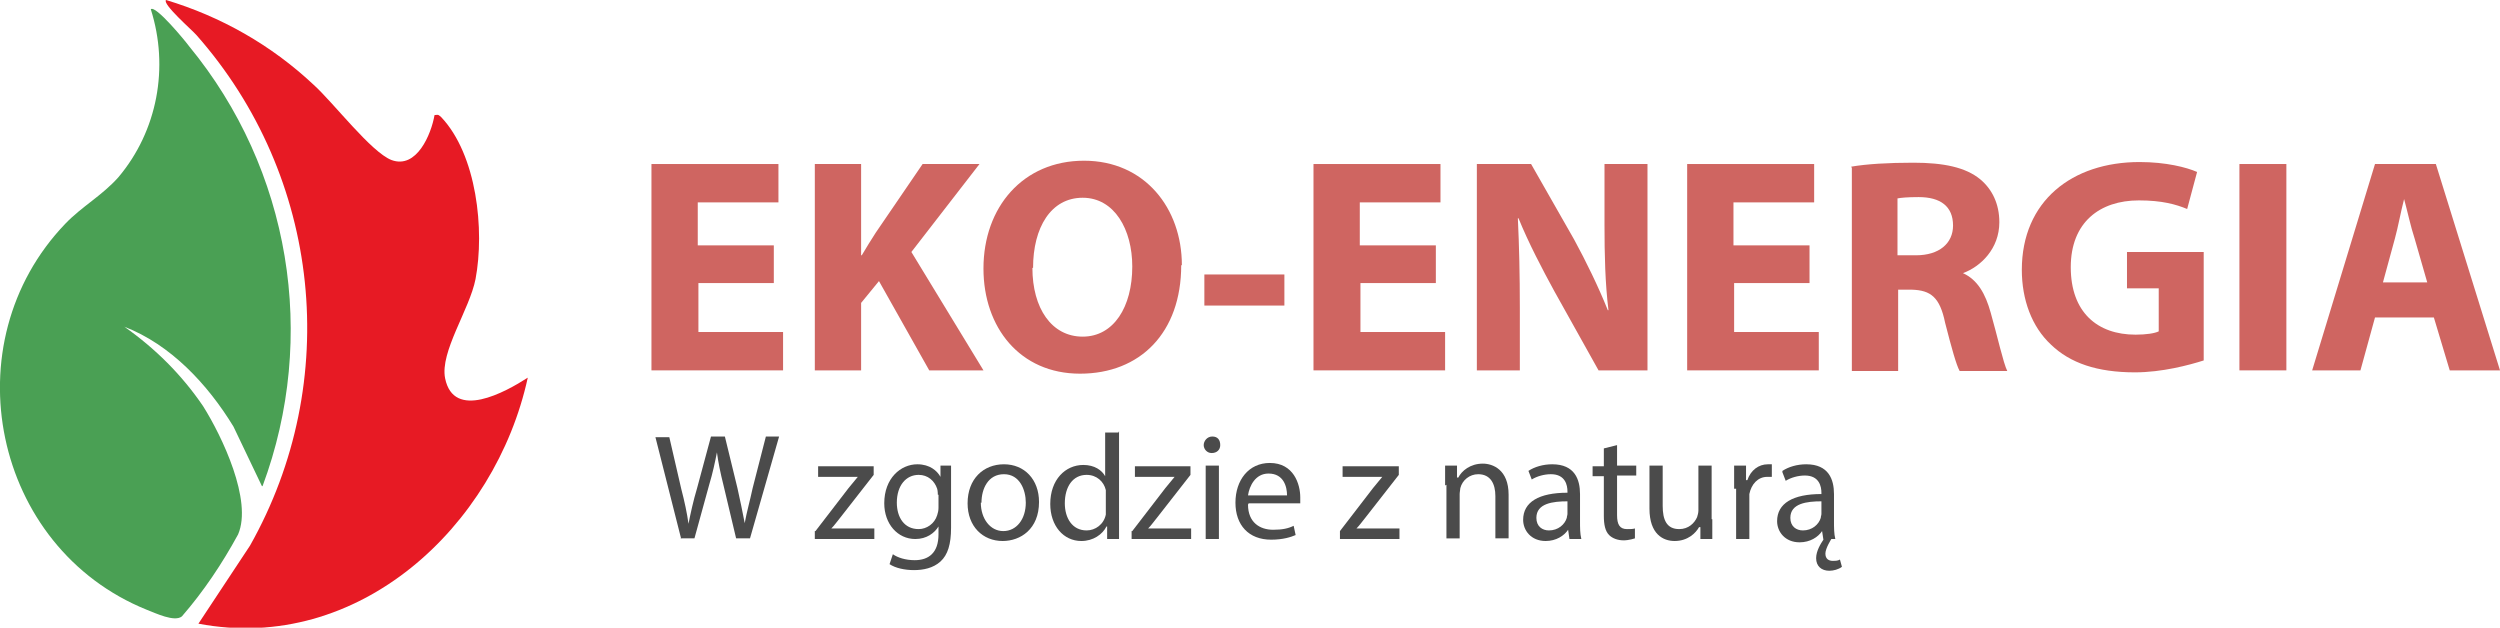 <?xml version="1.0" encoding="UTF-8"?><svg id="Warstwa_2" xmlns="http://www.w3.org/2000/svg" xmlns:xlink="http://www.w3.org/1999/xlink" viewBox="0 0 37.8 9.49"><defs><style>.cls-1{fill:none;}.cls-2{fill:#e71a24;}.cls-3{fill:#cf6561;}.cls-4{fill:#4aa054;}.cls-5{fill:#4b4b4b;}.cls-6{clip-path:url(#clippath);}</style><clipPath id="clippath"><rect class="cls-1" width="7.98" height="9.49"/></clipPath></defs><g id="Warstwa_1-2"><g id="Group_3398"><g class="cls-6"><g id="Group_3397"><path id="Path_2596" class="cls-4" d="M3.96,7.35l-.43-.9c-.39-.64-.95-1.24-1.65-1.51.47.33.87.73,1.19,1.2.29.46.75,1.43.53,1.94-.24.44-.52.86-.85,1.24-.11.09-.4-.05-.53-.1C-.11,8.28-.75,5.19.99,3.38c.25-.26.55-.42.8-.7.59-.7.77-1.66.49-2.54.07-.07.53.49.58.56,1.53,1.86,1.95,4.39,1.11,6.65"/><path id="Path_2597" class="cls-2" d="M6.57,1.74c.07-.01.06,0,.1.03.54.57.66,1.71.52,2.45-.09.46-.54,1.1-.46,1.5.13.64.91.21,1.25-.01-.49,2.25-2.56,4.18-4.98,3.72l.78-1.18c1.4-2.48,1.08-5.58-.81-7.72-.06-.07-.52-.47-.46-.53.83.25,1.59.68,2.23,1.28.3.27.87,1.02,1.18,1.14.38.14.6-.39.65-.68"/></g></g></g><path class="cls-3" d="M11.71,4.28h-1.15v.74h1.28v.58h-1.99v-3.12h1.92v.58h-1.22v.65h1.15v.57Z"/><path class="cls-3" d="M12.32,2.48h.7v1.38h.01c.07-.12.14-.23.21-.34l.71-1.04h.86l-1.03,1.33,1.09,1.79h-.82l-.76-1.35-.27.33v1.02h-.7v-3.12Z"/><path class="cls-3" d="M17.86,4.01c0,1.02-.62,1.64-1.53,1.64s-1.46-.7-1.46-1.59c0-.93.6-1.63,1.52-1.63s1.48.72,1.48,1.58ZM15.61,4.05c0,.61.29,1.04.76,1.04s.75-.45.75-1.06c0-.56-.27-1.04-.75-1.04s-.75.45-.75,1.06Z"/><path class="cls-3" d="M19.42,4.15v.47h-1.21v-.47h1.21Z"/><path class="cls-3" d="M21.72,4.28h-1.15v.74h1.28v.58h-1.99v-3.12h1.92v.58h-1.22v.65h1.15v.57Z"/><path class="cls-3" d="M22.33,5.6v-3.12h.82l.65,1.14c.18.33.37.72.51,1.07h.01c-.05-.41-.06-.83-.06-1.3v-.91h.65v3.12h-.74l-.67-1.2c-.18-.33-.39-.73-.54-1.1h-.01c.02.42.03.85.03,1.36v.94h-.65Z"/><path class="cls-3" d="M27.37,4.28h-1.15v.74h1.28v.58h-1.99v-3.12h1.92v.58h-1.22v.65h1.15v.57Z"/><path class="cls-3" d="M27.99,2.52c.23-.04.56-.06.94-.06.46,0,.79.07,1.01.25.18.15.29.37.29.65,0,.4-.28.67-.55.77h0c.22.1.34.31.42.6.1.35.19.76.25.88h-.72c-.05-.09-.12-.34-.22-.73-.08-.39-.22-.49-.5-.5h-.21v1.23h-.7v-3.07ZM28.69,3.86h.28c.35,0,.56-.18.56-.45,0-.29-.19-.43-.52-.43-.17,0-.27.01-.32.02v.86Z"/><path class="cls-3" d="M33.32,5.45c-.22.07-.63.18-1.04.18-.57,0-.98-.14-1.27-.42-.29-.27-.44-.68-.44-1.13,0-1.04.76-1.63,1.78-1.63.4,0,.71.08.87.15l-.15.56c-.17-.07-.38-.13-.73-.13-.59,0-1.03.33-1.03,1.01s.4,1.02.98,1.02c.16,0,.29-.02.35-.05v-.65h-.48v-.55h1.16v1.64Z"/><path class="cls-3" d="M34.57,2.48v3.12h-.71v-3.12h.71Z"/><path class="cls-3" d="M35.91,4.8l-.22.8h-.73l.95-3.12h.92l.97,3.12h-.76l-.24-.8h-.89ZM36.7,4.27l-.19-.66c-.06-.18-.11-.42-.16-.6h0c-.05.19-.09.42-.14.6l-.18.66h.69Z"/><path class="cls-5" d="M10.3,8.15l-.39-1.54h.21l.18.78c.05.19.09.38.11.53h0c.03-.15.07-.34.13-.54l.21-.78h.21l.19.78c.04.18.08.37.11.53h0c.03-.17.08-.34.12-.53l.2-.78h.2l-.44,1.54h-.21l-.19-.8c-.05-.2-.08-.35-.1-.5h0c-.03.15-.06.3-.12.5l-.22.8h-.21Z"/><path class="cls-5" d="M12.33,8.03l.5-.65c.05-.06.09-.11.14-.17h0s-.6,0-.6,0v-.16h.84v.13s-.5.64-.5.64c-.05.06-.09.12-.14.17h0s.65,0,.65,0v.16h-.9v-.12Z"/><path class="cls-5" d="M14.38,7.04c0,.08,0,.17,0,.3v.64c0,.25-.05.41-.16.51-.11.1-.26.13-.4.13s-.28-.03-.37-.09l.05-.15c.07.05.19.09.33.09.21,0,.36-.11.36-.39v-.12h0c-.06.1-.18.19-.35.19-.27,0-.47-.23-.47-.54,0-.38.25-.59.5-.59.19,0,.3.1.35.19h0v-.17h.19ZM14.18,7.48s0-.06-.01-.09c-.04-.12-.14-.21-.28-.21-.19,0-.33.16-.33.42,0,.22.11.4.33.4.12,0,.24-.08.28-.21.01-.03.02-.07.02-.11v-.2Z"/><path class="cls-5" d="M15.71,7.59c0,.41-.28.59-.55.59-.3,0-.53-.22-.53-.57,0-.37.24-.59.55-.59s.53.23.53.57ZM14.83,7.6c0,.24.14.43.34.43s.34-.18.34-.43c0-.19-.09-.43-.33-.43s-.34.22-.34.43Z"/><path class="cls-5" d="M16.92,6.52v1.34c0,.1,0,.21,0,.29h-.18v-.19h-.01c-.06.12-.2.22-.38.22-.27,0-.47-.23-.47-.56,0-.37.23-.59.5-.59.17,0,.28.08.33.17h0v-.66h.2ZM16.72,7.49s0-.06,0-.08c-.03-.13-.14-.23-.29-.23-.21,0-.33.18-.33.43,0,.22.11.41.33.41.13,0,.26-.09.29-.24,0-.03,0-.06,0-.09v-.19Z"/><path class="cls-5" d="M17.12,8.03l.5-.65c.05-.06.09-.11.14-.17h0s-.6,0-.6,0v-.16h.84v.13s-.5.64-.5.64c-.05.06-.09.12-.14.17h0s.65,0,.65,0v.16h-.9v-.12Z"/><path class="cls-5" d="M18.45,6.73c0,.07-.05.12-.13.12-.07,0-.12-.06-.12-.12s.05-.13.13-.13.12.05.12.13ZM18.23,8.15v-1.11h.2v1.11h-.2Z"/><path class="cls-5" d="M18.87,7.63c0,.27.18.38.38.38.14,0,.23-.02.31-.06l.03.14c-.07.03-.19.07-.37.07-.34,0-.54-.22-.54-.56s.2-.6.52-.6c.36,0,.46.32.46.52,0,.04,0,.07,0,.09h-.78ZM19.46,7.49c0-.13-.05-.33-.28-.33-.2,0-.29.19-.31.33h.59Z"/><path class="cls-5" d="M20.26,8.03l.5-.65c.05-.06.09-.11.14-.17h0s-.6,0-.6,0v-.16h.85v.13s-.5.64-.5.64c-.05.06-.09.12-.14.17h0s.65,0,.65,0v.16h-.9v-.12Z"/><path class="cls-5" d="M21.85,7.34c0-.11,0-.21,0-.3h.18v.18h.02c.05-.1.18-.21.37-.21.15,0,.39.09.39.47v.66h-.2v-.64c0-.18-.07-.33-.26-.33-.13,0-.24.09-.27.21,0,.02-.01.06-.01.09v.67h-.2v-.81Z"/><path class="cls-5" d="M23.73,8.15l-.02-.14h0c-.06.09-.18.17-.34.17-.22,0-.34-.16-.34-.32,0-.27.24-.41.67-.41v-.02c0-.09-.03-.26-.25-.26-.1,0-.21.03-.29.08l-.05-.13c.09-.06.22-.1.36-.1.34,0,.42.23.42.45v.41c0,.1,0,.19.02.27h-.18ZM23.7,7.58c-.22,0-.47.03-.47.25,0,.13.09.19.19.19.14,0,.24-.09.27-.19,0-.02.01-.04.01-.06v-.19Z"/><path class="cls-5" d="M24.45,6.72v.32h.29v.15h-.29v.6c0,.14.04.21.15.21.05,0,.09,0,.12-.01v.15s-.09.03-.17.03c-.09,0-.17-.03-.22-.08-.06-.06-.08-.16-.08-.29v-.6h-.17v-.15h.17v-.27l.2-.05Z"/><path class="cls-5" d="M25.89,7.85c0,.11,0,.22,0,.3h-.18v-.18h-.02c-.05.09-.17.21-.37.21-.17,0-.38-.1-.38-.49v-.65h.2v.61c0,.21.06.35.25.35.14,0,.23-.09.27-.18.01-.03.02-.07.02-.1v-.68h.2v.81Z"/><path class="cls-5" d="M26.22,7.39c0-.13,0-.24,0-.35h.18v.22h.02c.05-.15.17-.24.31-.24.02,0,.04,0,.06,0v.19s-.04,0-.07,0c-.14,0-.24.11-.27.26,0,.03,0,.06,0,.09v.59h-.2v-.76Z"/><path class="cls-5" d="M26.95,7.12c.09-.06.22-.1.36-.1.34,0,.42.23.42.45v.41c0,.1,0,.19.02.27h-.06s-.09.14-.09.22.05.11.11.11c.04,0,.08,0,.11-.02l.03.11c-.05.04-.13.06-.19.06-.12,0-.2-.07-.2-.19,0-.11.07-.22.11-.28l-.02-.13h0c-.06.09-.18.17-.34.17-.22,0-.34-.16-.34-.32,0-.27.24-.41.67-.41v-.02c0-.09-.03-.26-.25-.26-.1,0-.21.03-.29.08l-.05-.13ZM27.54,7.58c-.22,0-.47.03-.47.25,0,.13.09.19.19.19.14,0,.24-.09.27-.19,0-.02.01-.04.01-.06v-.19Z"/></g></svg>
